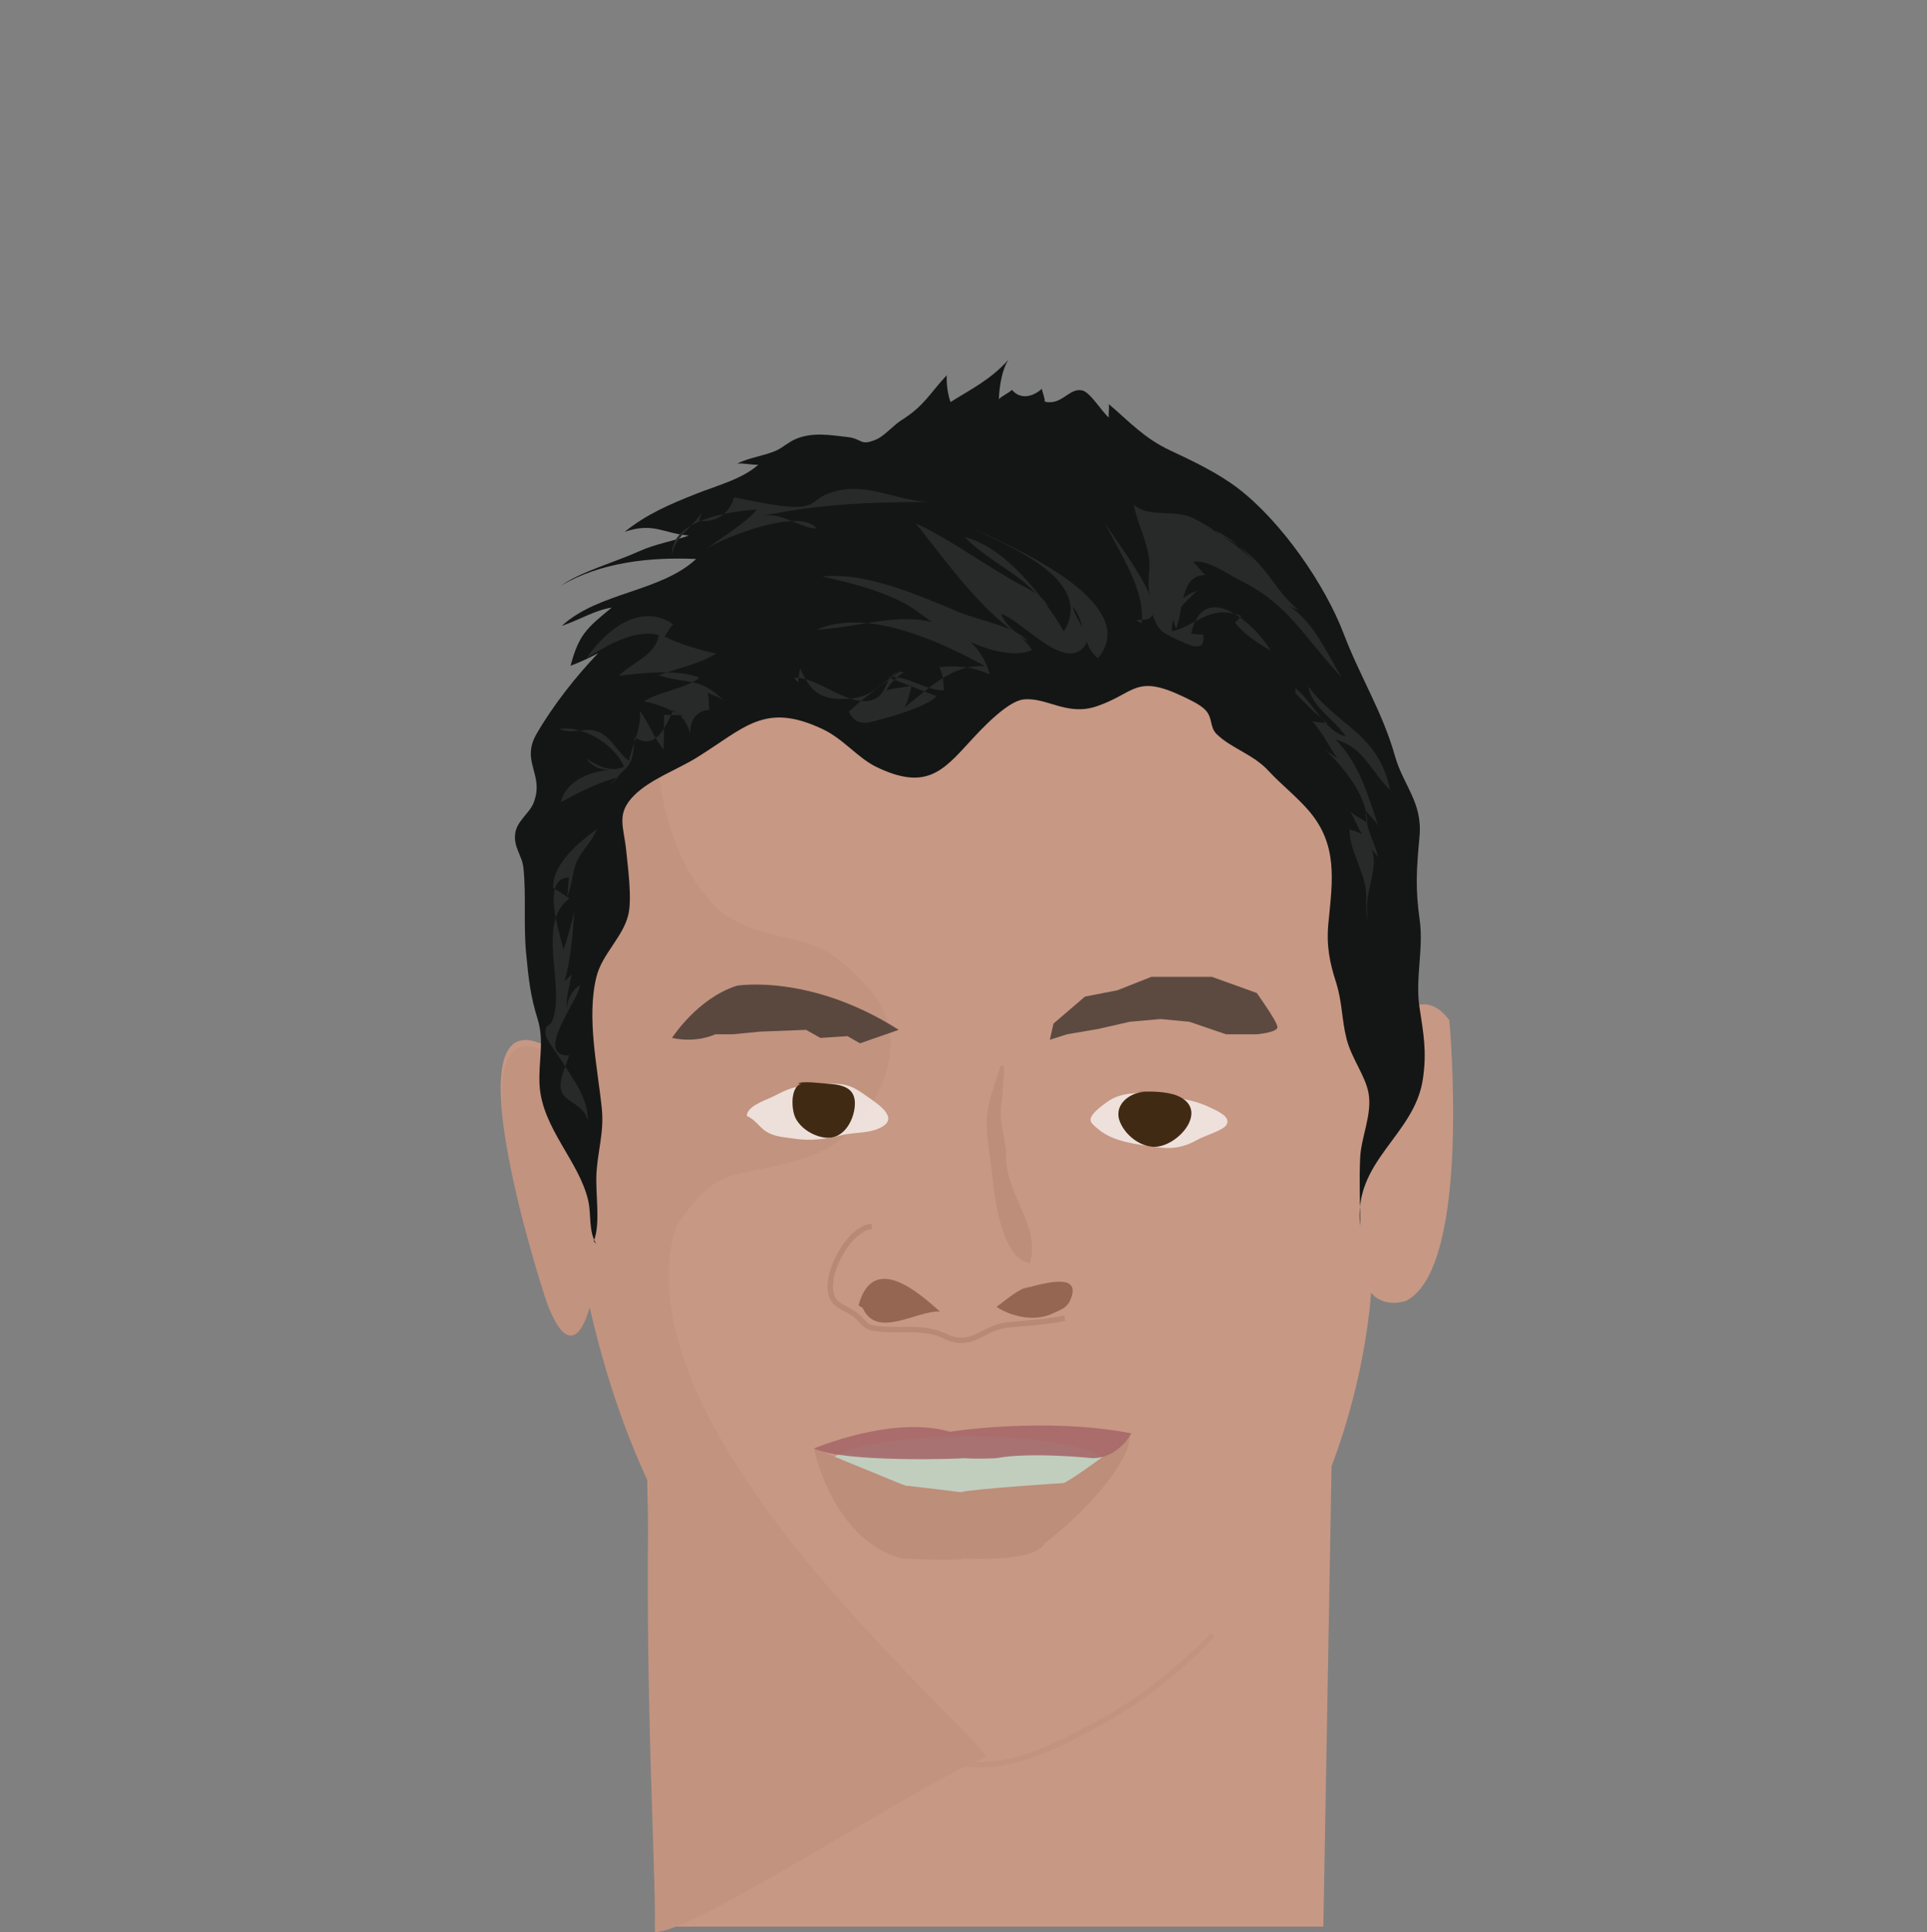 <svg id="s57da0c2b5641c" class="face" xmlns="http://www.w3.org/2000/svg" xmlns:xlink="http://www.w3.org/1999/xlink" x="0px" y="0px" width="357px" height="358px" viewBox="0 0 357 358"><rect x="0" y="0" width="357" height="358" fill="#808080" stroke="none"/><path fill="#c79884" d="M268.5,189.04c-1.41-1.92-2.86-2.74-4.22-2.91c-3.96-0.47-7.28,4.62-7.28,4.62c2.38-21.04,0-32.96,0-32.96c-16.83-65.56-65.84-69.37-76.8-69.39c-0.71,0.02-1.44,0.04-2.2,0.06c-54,1.42-71.5,44.58-71.5,44.58c-9,12.5-4,61.55-4,61.55c-21-12.95-1.5,45.45-1.5,45.45c5,13.5,8,1,8,1c2.88,12.67,6.63,23.41,10.9,32.53c0.85,44.99,1.74,68.73,1.44,83.43c23.33,0,116.79,0,123.83,0l1.52-85.32c6.58-17.33,7.31-32.14,7.31-32.14c2.5,3,6.5,1.5,6.5,1.5C272.75,234.79,268.5,189.04,268.5,189.04z M255.96,199.92C255.93,200.18,255.94,200.15,255.96,199.92L255.96,199.92z M256.22,197.67c0.03-0.3,0.07-0.64,0.11-1.01C256.29,197.01,256.25,197.35,256.22,197.67z M256.82,192.32c0.06-0.55,0.11-0.99,0.14-1.26C256.91,191.5,256.87,191.92,256.82,192.32z M265.33,190.26c-0.04-0.16-0.09-0.37-0.16-0.62c-0.13-0.5-0.31-1.2-0.54-2.1c0.22,0.86,0.4,1.58,0.54,2.1C265.24,189.9,265.29,190.1,265.33,190.26C265.47,190.79,265.48,190.83,265.33,190.26z"/><path fill="#c2937f" d="M125.25,227.25c4.5-6.5,6.97-8.84,12.65-10c4.87-0.99,13.28-2.45,17.35-5.75c9.63-7.79,13.17-20.35,5.59-28.43c-4.32-4.6-7.03-7.3-13.05-8.81c-4.83-1.22-11.04-2.16-15.05-6.1c-7.84-7.69-11.29-20.73-10.82-31.2c0.41-8.95,9.17-18.79,15.15-24.83c7.04-7.12,15.71-14.12,23.72-20.42c-40.38,8.84-54.04,42.51-54.04,42.51c-9,12.5-4,61.55-4,61.55c-21-12.95-1.5,45.45-1.5,45.45c5,13.5,8,1,8,1c2.89,12.7,6.64,23.46,10.93,32.59c-0.78,38.87,1.32,70.54,1.15,83.21c7.79,0.1,53.6-30.51,61.45-32.32C179.16,318.81,113.75,264.75,125.25,227.25z"/><g class="eyes eyes-11"><path fill="#ffffff" fill-opacity="0.7" d="M148.83,201.33c-2.21-0.02-3.9,1.03-5.83,1.96c-1.33,0.64-4.67,1.73-4.64,3.51c1.45,0.55,2.34,2.11,3.63,2.91c1.58,0.97,3.43,1.02,5.18,1.29c2.9,0.44,5.83,0.09,8.68-0.63c2.64-0.67,5.37-0.23,7.69-1.65c2.87-1.76-1.03-4.23-2.71-5.42c-2.02-1.44-3.31-2.36-5.83-2.46c-2.15-0.08-4.32,0.14-6.33,0.5"/><path fill="#ffffff" fill-opacity="0.7" d="M214.5,203c-2.75-0.67-6.42-0.67-8.84,0.83c-0.91,0.56-2.29,1.61-2.96,2.38c-1.28,1.45-0.55,1.94,0.85,3.09c2.84,2.34,7.06,2.73,10.6,3.25c2.93,0.43,5.21,0.09,7.82-1.42c1.11-0.64,4.52-1.63,5.2-2.63c1.04-1.52-1.64-2.63-2.83-3.21c-1.62-0.78-3.09-1.24-4.84-1.59c-1.83-0.37-4.26-1.09-6.17-0.87"/><path display="inline" fill="#402a13" d="M149.5,200.83c-3.15-0.66-2.99,4.38-2.2,6.17c0.94,2.13,3.69,3.78,6.04,3.83c2.98,0.06,4.71-3.04,5-5.67c0.38-3.45-1.97-4.15-4.84-4.33c-1.15-0.07-5.1-0.63-5.67,0"/><path display="inline" fill="#402a13" d="M212,202.33c-2.94,0.16-5.82,2.57-4.47,5.67c1.04,2.4,3.58,4.37,6.13,4.5c4.42,0.22,10.64-6.87,4.46-9.46c-1.93-0.81-5.16-0.86-7.3-0.7"/></g><g class="eyebrows eyebrows-1"><path fill="#141615" fill-opacity="0.6" d="M124.5,192.33c0,0,4.67-7.33,12-9.67c0,0,13.5-2.33,30,8.17l-7.17,2.5L157,192l-5,0.33l-2.67-1.5l-8.5,0.33l-5.17,0.5h-3.17C132.5,191.67,129.17,193.33,124.5,192.33z"/><path fill="#141615" fill-opacity="0.6" d="M195.17,189.67l5.83-5l6-1.17l6.33-2.5h11.17l8.33,3c0,0,3.83,5.33,3.83,6.33s-3.83,1.33-3.83,1.33h-5.67l-6.83-2.33l-5.33-0.5l-5.67,0.5l-5.83,1.33l-5.83,1l-3.17,1L195.17,189.67z"/></g><g class="chin chin-2"><path display="inline" fill="none" stroke="#c2937f" stroke-miterlimit="10" d="M141.33,306c2.85,2.31,3.41,3.39,6.14,5.75c3.06,2.64,8.02,6.85,11.86,8.01c7.8,2.35,13.18,6.99,21.78,7.24c7.86,0.23,16.24-4.27,22.96-7.98c7.54-4.17,14.8-10.01,20.59-16.02"/></g><g class="hair hair-3000"><path fill="#141615" d="M110,230c1.29-3.27,0.3-8.56,0.5-12.5c0.21-4.14,1.43-7.72,1-12c-0.77-7.65-2.88-16.91-1-24.5c1.05-4.23,4.91-7.35,5.9-11.49c0.72-2.99-0.07-8.7-0.4-12.01c-0.44-4.35-1.92-6.7,1.49-10.12c2.95-2.97,8.02-4.78,11.58-6.99c8.98-5.57,12.57-10.36,23.32-5.29c3.89,1.83,6.52,5.35,9.98,7.02c9.05,4.37,12.21,0.88,17.22-4.6c2.06-2.25,6.97-7.58,10.02-7.91c4.3-0.47,8.04,3.14,13.55,1.27c7.12-2.41,7.11-6.01,15.87-1.88c1.22,0.58,3.42,1.58,4.34,2.62c1.38,1.54,0.67,3.11,2.1,4.48c2.71,2.6,6.73,3.68,9.55,6.75c2.3,2.5,5.05,4.62,7.35,7.26c5.55,6.37,4.51,13.03,3.74,20.87c-0.42,4.28,0.24,7.37,1.39,10.98c1.22,3.85,1.02,6.78,1.97,10.55c0.89,3.54,3.46,6.81,4.05,9.95c0.75,3.99-1.32,8.07-1.53,12.03c-0.21,4.2,0,8.48,0,12.69c-1.37-12.1,10.04-16.71,11.61-27.19c0.77-5.17,0.12-8.42-0.64-13.47c-0.78-5.21,0.8-10.8,0.06-16.01c-0.84-5.94-0.6-9.41-0.04-15.49c0.59-6.37-2.98-9.42-4.54-14.91c-2.33-8.26-6.48-14.71-9.48-22.62c-3.49-9.2-11.54-20.81-19.58-26.99c-3.65-2.81-8.5-5.13-12.51-7c-4.91-2.29-7.56-5.31-11.45-8.62c0.1,0.81-0.08,1.74,0,2.48c-1.26-1.01-3.39-4.65-4.9-5.01c-2.44-0.58-3.8,2.85-6.96,2.07c0.01-0.83-0.49-1.75-0.53-2.38c-1.64,1.45-3.93,2.11-5.55,0.2c-0.55,0.55-2.04,1.25-2.43,1.73c0.09-2.38,0.61-5.64,1.81-7.34c-3.38,3.74-6.7,5.32-10.77,7.87c-0.53-1.6-0.76-3.3-0.69-4.97c-3.15,3.34-4.13,5.67-8.43,8.35c-1.36,0.85-3.18,2.94-4.61,3.54c-3.12,1.31-2.45-0.11-5.42-0.45c-3.2-0.36-6.46-0.94-9.57,0.4c-1.26,0.54-2.4,1.58-3.52,2.1c-2.04,0.94-5.23,1.35-7.26,2.44c1.23-0.13,2.67,0.27,3.89,0.2c-2.86,2.62-7.77,3.91-11.45,5.37c-5.19,2.06-9.07,3.72-13.31,7.06c5.44-1.82,7.17,0.34,11.92,0.69c-2.97,1.05-6.26,1.57-9.16,2.89c-4.46,2.03-10.9,3.8-14.55,6.41c7.35-4.37,16.6-5.33,25.03-4.95c-6.53,6.12-18.08,6.13-24.88,12.39c3.06-1,6.15-2.93,9.25-3.38c-4.73,3.87-6.09,5.04-7.63,10.78c1.75-0.66,3.49-1.47,5.11-2.34c-4.15,4.35-8.32,9.64-11.37,14.89c-3.08,5.3,1.51,7.5-0.59,12.86c-0.75,1.92-3.13,3.36-3.41,5.72c-0.31,2.56,1.3,4.01,1.54,6.38c0.52,5.19-0.01,10.59,0.49,15.74c0.47,4.9,0.78,7.83,2.14,12.25c1.28,4.16,0.11,7.83,0.35,12.14c0.46,8.1,7.36,14.15,9.02,21.49c0.59,2.6,0.01,5.62,1.49,8.01"/><path fill="#282a29" d="M114.5,144c-4.02,1.14-7.2,2.83-10.6,4.62c1.09-4.27,5.84-5.72,9.46-6.01c-1.92,0.19-3.61-0.49-4.78-2.1c2.09,1.46,4.76,2.7,7.02,1.54c-1.69-4.08-7.71-7.77-12.04-6.94c2.83,1.09,4.95-0.58,7.46,0.56c2.35,1.07,3.56,4.03,5.52,5.31c0.56-2.94,2.38-6.15,2-9.29c1.68,2.32,2.64,5.06,4.39,7.23c0.11-2.14,0.05-4.34,0.1-6.48c1.24,0.13,2.71-0.16,3.96,0.49c-2.29-1.21-4.97-2.44-7.67-2.99c3.07-1.9,7.29-2.17,10.26-4.34c-3.44-1.6-11.01-0.95-14.92-0.35c2.24-2.45,6.75-3.66,7.4-7.56c-4.3-1.27-10.01,2.09-13.36,4.26c3.58-5.33,10.1-10.42,16.03-6.26c-0.69,0.53-1.22,1.92-1.63,2.28c3.01,1.45,6.3,2.41,9.57,3.14c-3.22,1.97-7.15,2.71-10.66,4.02c5.89,1.78,7.56,0.2,12.34,4.92c-0.95-0.9-2.19-1.2-3.3-1.67c0.38,0.85,0.16,2.32,0.41,3.16c-2.42,0.11-3.69,1.95-3.56,4.46c-0.45-1.73-1.51-3.48-3.18-4.37c-1.38,3-3.33,7.63-7.14,4.93c-0.39,6.1-1.04,4.69-4.59,8.94"/><path fill="#282a29" d="M102.5,164.5c-0.16-4.47,4.82-8.48,8.05-10.84c-0.75,2.16-2.53,3.63-3.57,5.73c-1.04,2.12-0.89,4.67-2,6.96c0.36-1.14,0.22-2.71,0.46-3.76c-5.36,0.06-1.66,10.5-1.06,13.38c0.85-2.25,1.45-4.98,2.02-6.95c-0.2,3.48-0.77,9.39-1.82,12.82c0.27-0.32,1.08-0.98,1.34-1.31c-0.34,2.04-1.1,4.15-0.92,6.33c0.13-1.77,1.02-3.38,2.41-4.31c0.18,2.28-8.8,13.16-1.98,13.02c-0.47,1.82-2.18,4.7-1.35,6.82c0.74,1.89,4.23,2.28,4.82,5.34c0.09-4.29-2.77-7.8-4.9-11.22c-0.47-0.76-2.84-4.01-2.9-4.68c-0.25-2.52,0.75-1.05,1.41-3.19c2.01-6.48-3.11-17.81,2.99-22.16"/><path fill="#282a29" d="M130,95c-1.73,2.75-5.08,4.56-5.5,7.9c-0.41-6.7,11.2-8.21,15.71-8.48c-1.88,2.36-6.51,5.21-9.24,7.19c3.5-2.19,17.4-7.61,20.33-3.66c-3.46-0.22-6.17-2.96-9.88-2.4c11.19-2.23,19.35-2.49,30.77-2.54c-6.83-0.28-12.05-4.11-18.83-1.52c-2.53,0.97-2.38,2.38-5.69,2.44c-3.04,0.06-8.53-1.13-11.68-1.77c-0.84,3.06-3.41,4.74-6.48,4.34"/><path fill="#282a29" d="M173.5,129c-1.35,1.64-7.51,3.59-9.76,4.14c-2.37,0.57-4.91,1.95-6.49-1.25c3.19-3.06,6.43-5.07,9.76-7.74c-4.03,2.42-5.12,5.13-10.12,5.35c-4.85,0.21-6.69-1.2-8.65-5.65c-0.16,0.37-0.33,2.17-0.34,2.55c-0.34-0.19-0.6-0.46-0.77-0.81c4.33-0.32,10.43,5.88,14.83,3.98c2.95-1.27,1.82-5.47,5.56-5.01c-1.4,0.82-2.8,2.23-3.3,3.4c1.33-0.55,3.43-0.49,4.78-0.99c-0.57,1.28-0.67,2.94-1.46,4.14c4.54-3.5,8.86-8.13,15.01-7.64c-8.16-4.49-21.8-10.93-31.22-6.8c10.22-0.49,19.34-5.3,28.41,2.31c-4.66-0.87-8.59-5.47-12.89-7.56c-4.64-2.26-9.47-3.48-14.5-4.58c8.07-0.9,17.95,3.51,25.44,6.65c3.39,1.42,10.4,2.58,12.7,5.4c-8.48-5.15-14.72-14.34-20.86-21.94c6.57,3.09,12.71,7.71,19.12,11.22c2.57,1.41,4.99,2.34,5.78,5.33c-3.79-6.78-10.84-8.86-15.81-13.97c7.54,1.84,14.65,11.13,18.38,17.48c5.89-9.72-10.7-15.99-17.19-19.19c6.24,2.82,32.2,13.74,23.5,24.14c-2.97-2.23-2.27-6.76-4.65-9.56c0.56,3.15,4.57,5.99,1.29,8.17c-3.97,2.65-11.11-5.8-14.59-6.85c0.95,2.77,4.15,3.98,5.7,6.73c-4.17,1.95-12.08-1.24-15.47-3.94c3.87,1.29,6.71,4.67,7.64,8.43c-3.04-1.34-5.97-1.71-9.33-1.29c0.81,1.3,0.69,2.86,0.92,4.26c-3.67,0.09-6.48-2.77-10.42-2.42"/><path fill="#282a29" d="M211.5,115.5c0.76-6.2-4.24-13.29-6.75-18.46c2.86,4.31,6.17,8.57,8.32,13.29c-0.69-2.51,0.1-4.46-0.18-6.72c-0.44-3.51-2.15-6.55-2.88-10.14c2.51,2.54,7.59,0.86,10.97,2.52c4.14,2.03,10.13,6.37,13.49,10.12c-2.96-2.87-6.05-6.69-10.06-8.04c4.51,2.61,7.21,4.22,10.2,8.06c1.89,2.42,3.6,5.08,5.98,6.92c-0.34-0.13-1.2-0.44-1.88-0.81c4.59,2.84,7.07,8.73,9.82,13.24c-6.9-7.33-9.83-13.54-18.65-17.87c-2.4-1.18-6.17-4.01-8.84-3.5c0.76,0.58,1.41,1.82,2.31,2.45c-4.75-0.14-4.11,6.75-5.46,9.92c-1.54-3.45,0.46-5.74,3.94-7.05c-2.09,1.96-5.13,4.61-4.68,7.56c5-1.3,6.78-5,12.81-2.88c-0.29,0.36-0.77,0.9-1.14,1.3c1.68,2.13,4.25,3.81,6.59,5.13c-2.97-5.02-12.46-13.41-14.75-3.11c0.71,0.01,1.57,0.2,2.26,0.14c0.53,3.84-3.17,1.67-4.9,0.91c-2.91-1.27-3.57-1.95-4.49-4.55c-0.91,1.39-1.7,0.6-3.04,1.06"/><path fill="#282a29" d="M240,128.5c1.41,1.43,3.95,4.02,6.03,5.58c-0.34-0.13-2.48-0.3-2.91-0.43c1.9,2.1,3.03,4.58,4.66,6.89c-0.69-0.52-1.53-0.99-2.18-1.56c3.6,3.54,7.63,8.48,7.72,13.5c-0.75-0.61-2.43-1.3-3.2-2.14c0.83,1.32,1.4,2.96,2.21,4.24c-0.67-0.44-1.86-0.69-2.32-0.93c0.03,3.83,2.38,7.2,2.98,10.86c0.35,2.16-0.27,4.23,0.55,6.15c-1.3-4.8,2.19-9.64,0.51-13.38c0.39,0.55,0.96,1.08,1.3,1.61c-0.72-2.98-2.49-5.56-2.29-8.64c0.55,0.79,1.83,1.92,2.28,2.79c-1.99-6-3.59-11.61-7.91-16c5.29,1.43,6.57,6,10.11,9.34c-2.22-10.57-9.56-11.66-15.14-19.14c0.56,3.7,4.87,6.12,6.92,9.21c-3.78-0.8-6.32-6.63-9.34-8.94"/></g><g class="nose nose-24"><path fill="#bd8e7a" d="M186.01,198.89c-0.17,1.53-0.26,3.95-0.49,5.46c-0.58,3.86,0.9,6.29,0.88,10.24 c-0.02,6.65,6.48,12.91,4.38,19.46c-5.2-0.71-6.56-12.33-6.95-16.23c-0.33-3.31-1.14-7.11-1.01-10.49 c0.11-2.91,1.43-6.24,2.54-9.75C185.35,197.6,186.24,196.78,186.01,198.89z"/><path fill="#956652" d="M159.048,241.906c2.677-9.923,11.129-2.401,15.091,1.124l0,0c-4.272-0.252-11.718,5.19-14.313-0.669"/><path fill="#956652" d="M189.174,238.899c2.966-0.674,11.556-3.678,9.13,1.972c-0.661,1.541-1.895,1.863-3.114,2.435 c-3.407,1.701-7.722,0.7-10.584-1.136c1.924-1.364,3.819-3.228,6.285-3.872"/><path fill="none" stroke="#b88975" stroke-miterlimit="10" d="M161.5,227.25c-4.225,0.279-9.186,9.358-7.269,13.256 c0.833,1.693,3.121,2.132,4.456,3.307c1.798,1.582,1.419,2.131,4.063,2.424c4.287,0.476,8.426-0.528,12.201,1.312 c5.202,2.535,6.936-1.541,11.799-2.048c3.653-0.381,6.734-0.433,10.5-1.251"/></g><g class="mouth mouth-25"><ellipse fill="#C1CEBE" cx="179.3" cy="271.9" rx="26.3" ry="5.7"/><path fill="#bd8e7a" d="M150.8,268.4c0,0,3.4,17.1,16.4,20.4c0,0,9.8,0.5,11.5,0c0,0,13.2,0.8,14.9-2.9c0,0,11.3-8.3,15.3-17.5l0.5-2.3c0,0-9.3,7.2-12.3,8.7c0,0-17.1,1.1-19.1,1.7c0,0-9.6-1.2-10.2-1.2C167.8,275.4,151.8,268.7,150.8,268.4z"/><path fill="#a7696a" fill-opacity="0.9" d="M150.8,268.4c0,0,14.6-6.2,25.2-3.1c0,0,17.6-2.8,33.6,0.3c0,0-2.4,4.6-7.2,4.6c0,0-11.5-1.2-17.8,0c0,0-3.2,0.2-6,0C178.5,270.3,156.4,271.1,150.8,268.4z"/></g></svg>